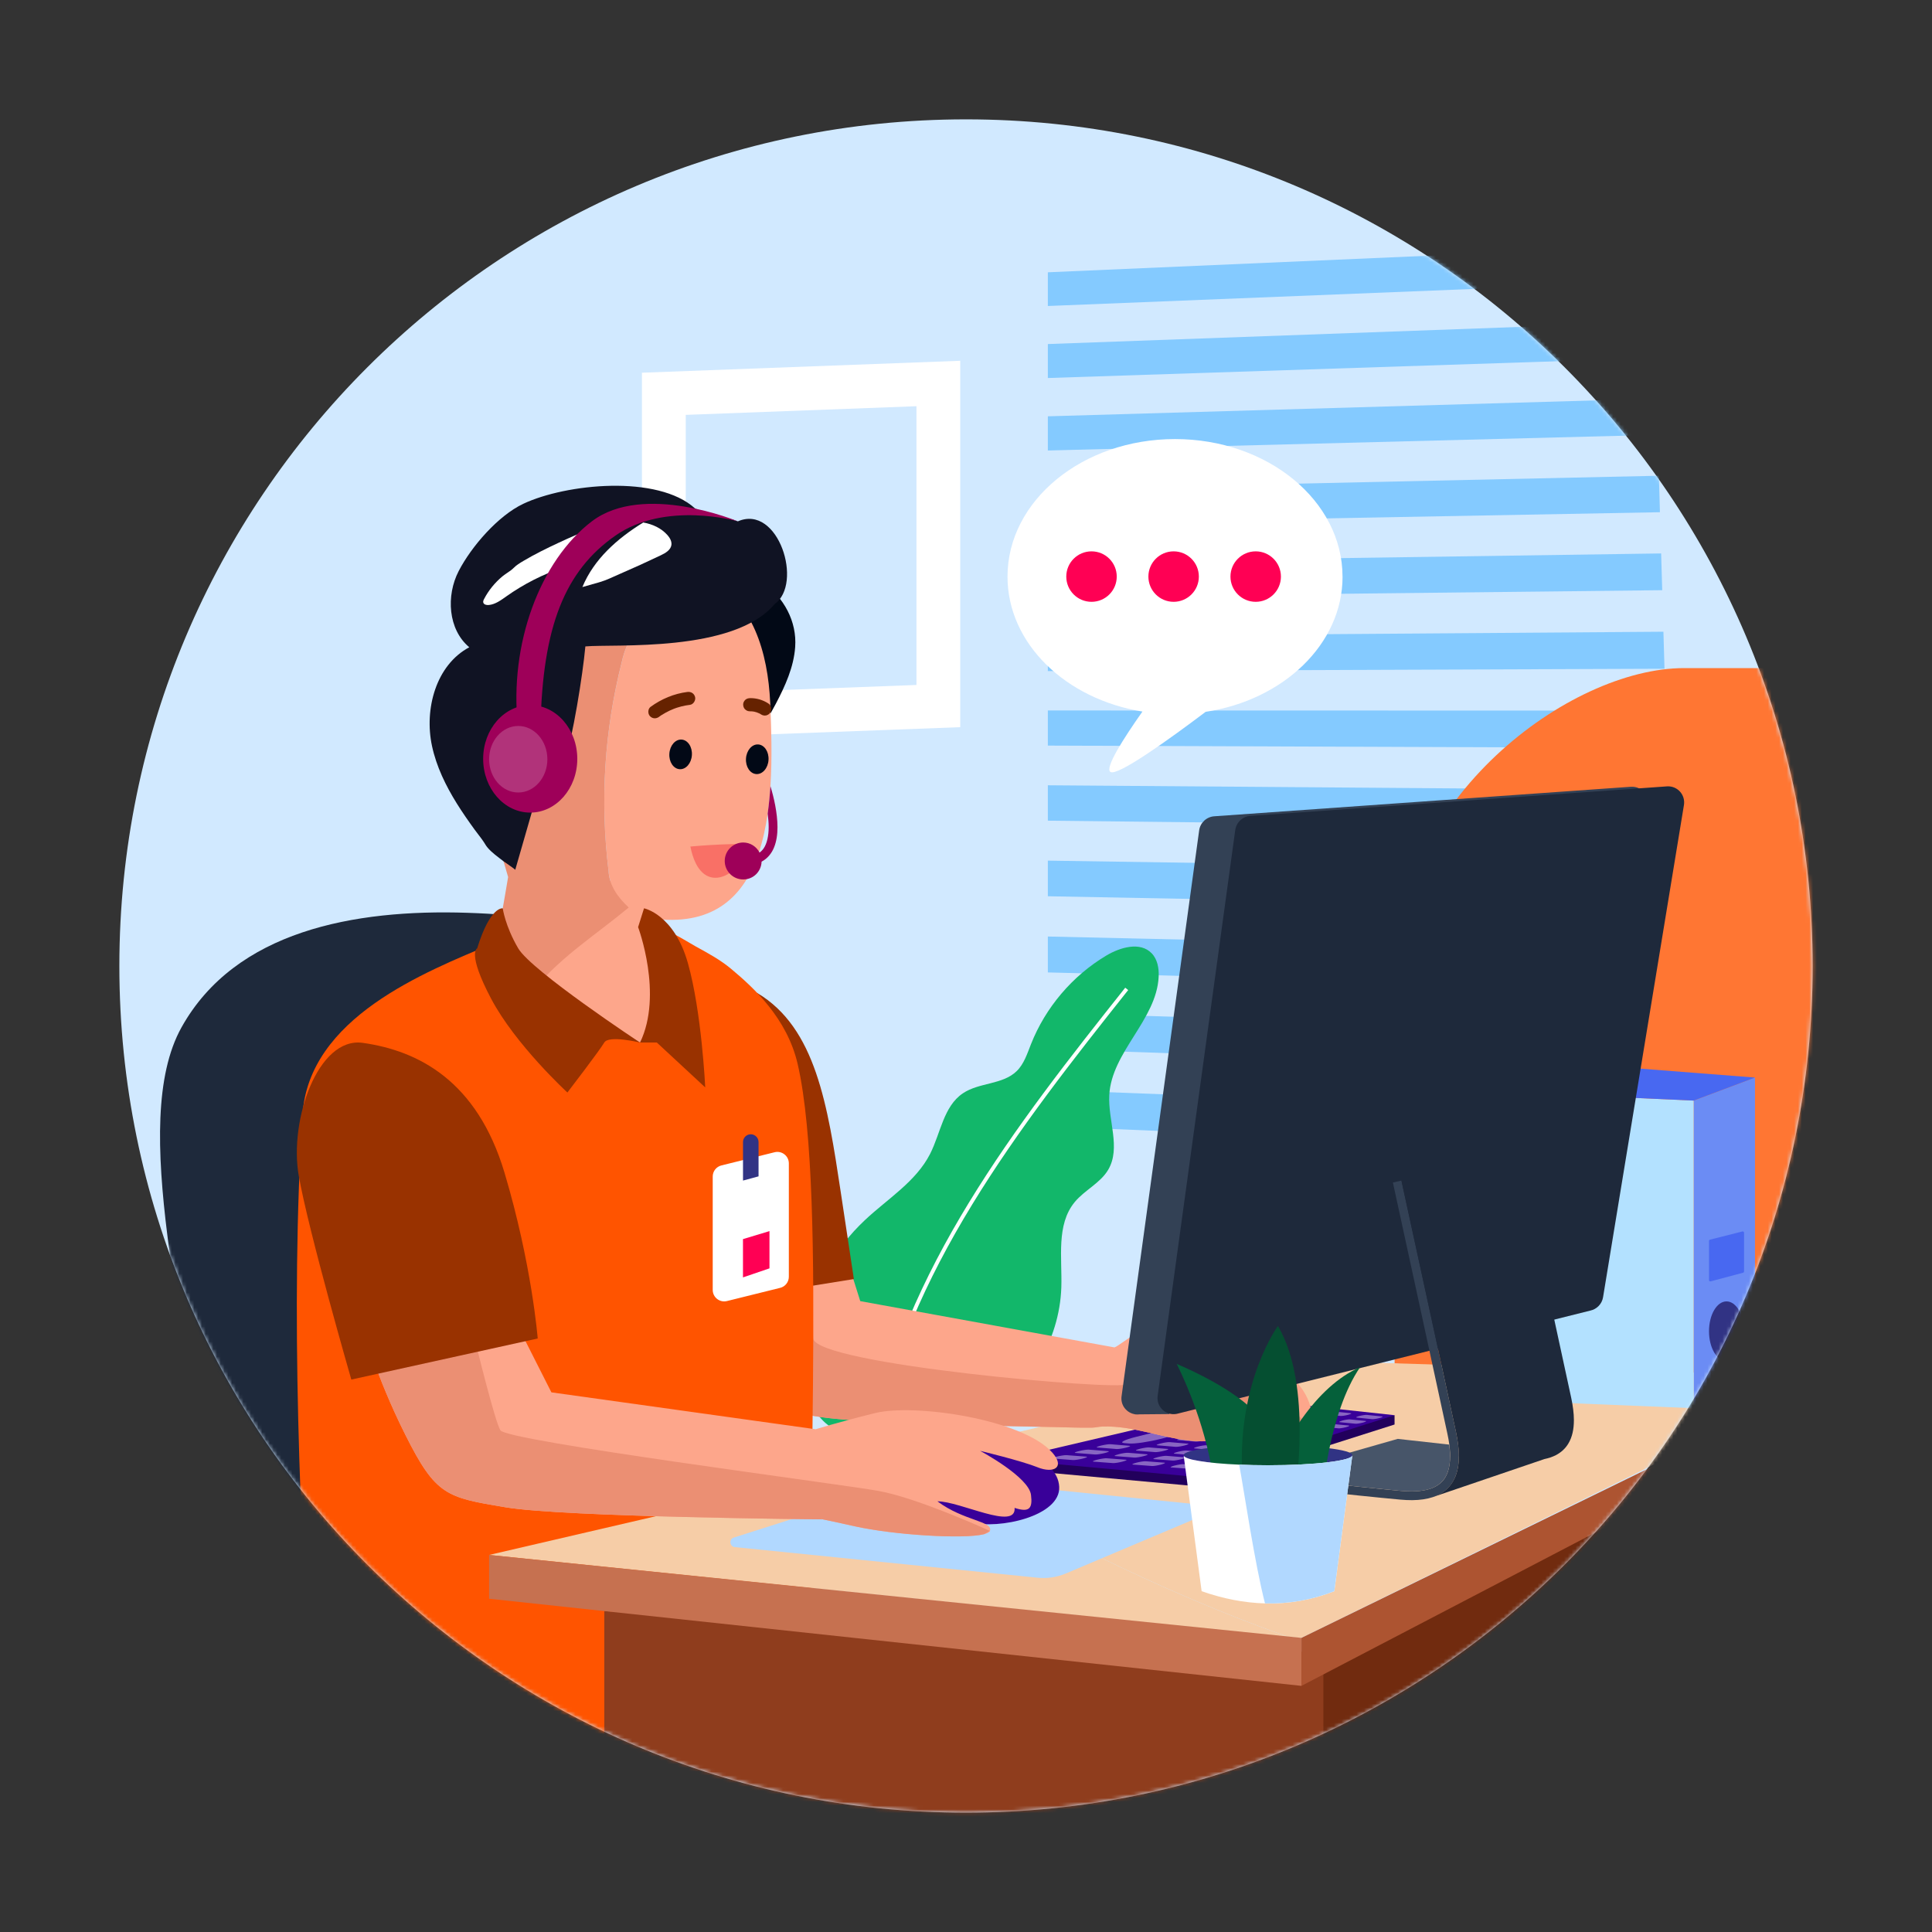<svg width="512" height="512" viewBox="0 0 512 512" fill="none" xmlns="http://www.w3.org/2000/svg">
<rect x="0" y="0" width="512" height="512" fill="#333333" stroke="none"/>
<path d="M256 480.369C379.916 480.369 480.369 379.915 480.369 256C480.369 132.085 379.916 31.631 256 31.631C132.085 31.631 31.632 132.085 31.632 256C31.632 379.915 132.085 480.369 256 480.369Z" fill="#D1E9FF"/>
<path d="M170.117 98.775V195.871L254.474 192.707V95.611L170.117 98.775ZM181.729 109.947L242.872 107.653V181.524L181.729 183.818V109.947Z" fill="white"/>
<mask id="mask0_4209_11427" style="mask-type:luminance" maskUnits="userSpaceOnUse" x="31" y="31" width="450" height="450">
<path d="M256 480.369C379.916 480.369 480.369 379.915 480.369 256C480.369 132.085 379.916 31.631 256 31.631C132.085 31.631 31.632 132.085 31.632 256C31.632 379.915 132.085 480.369 256 480.369Z" fill="white"/>
</mask>
<g mask="url(#mask0_4209_11427)">
<path d="M172.883 257.362C163.872 248.515 153.785 242.893 123.813 241.9C93.83 240.906 62.352 246.712 48.108 272.251C33.864 297.79 50.361 352.174 54.109 397.517C57.857 442.87 42.118 467.241 58.604 476.816C75.091 486.39 129.322 478.382 161.424 468.163C193.516 457.953 207.023 448.666 208.897 444.6C210.76 440.535 194.991 279.03 172.893 257.362H172.883Z" fill="#1E293B"/>
<path d="M438.14 74.66L277.689 81.091V72.161L437.864 65.188L438.14 74.66Z" fill="#84CAFF"/>
<path d="M438.724 94.874L277.689 100.178V91.177L438.447 85.34L438.724 94.874Z" fill="#84CAFF"/>
<path d="M439.307 115.231L277.689 119.389V110.326L439.031 105.636L439.307 115.231Z" fill="#84CAFF"/>
<path d="M439.901 135.742L277.689 138.732V129.618L439.625 126.075L439.901 135.742Z" fill="#84CAFF"/>
<path d="M440.505 156.406L277.689 158.218V149.033L440.219 146.667L440.505 156.406Z" fill="#84CAFF"/>
<path d="M441.11 177.224L277.689 177.838V168.592L440.823 167.414L441.11 177.224Z" fill="#84CAFF"/>
<path d="M441.714 198.206L277.689 197.591V188.283L441.427 188.314L441.714 198.206Z" fill="#84CAFF"/>
<path d="M442.328 219.33L277.689 217.487V208.107L442.041 209.367L442.328 219.33Z" fill="#84CAFF"/>
<path d="M442.943 240.62L277.689 237.517V228.076L442.656 230.584L442.943 240.62Z" fill="#84CAFF"/>
<path d="M443.567 262.062L277.689 257.7V248.187L443.27 251.955L443.567 262.062Z" fill="#84CAFF"/>
<path d="M444.192 283.679L277.689 278.016V268.442L443.895 273.49L444.192 283.679Z" fill="#84CAFF"/>
<path d="M444.827 305.449L277.689 298.486V288.84L444.53 295.178L444.827 305.449Z" fill="#84CAFF"/>
<path d="M260.281 375.931C256.831 377.897 253.072 379.32 249.202 380.191C245.546 381.02 241.768 380.785 238.153 381.542C232.07 382.822 223.387 381.276 218.687 377.047C212.758 371.712 212.502 362.598 213.239 354.652C213.659 350.157 214.324 345.528 216.311 341.432C217.222 339.558 218.738 338.053 219.598 336.169C221.84 331.264 225.271 327.055 229.203 323.348C235.214 317.686 242.72 313.17 246.478 305.807C249.284 300.298 250.041 293.192 255.172 289.741C259.472 286.833 265.719 287.488 269.436 283.853C271.382 281.948 272.221 279.235 273.225 276.705C277.065 266.988 284.192 258.601 293.162 253.245C296.9 251.013 302.173 249.498 305.194 252.621C306.751 254.218 307.17 256.625 307.058 258.847C306.505 270.275 294.626 278.723 293.971 290.15C293.582 296.858 297.094 304.169 293.705 309.965C291.616 313.539 287.448 315.361 284.816 318.556C279.85 324.567 281.509 333.353 281.263 341.146C280.802 355.277 272.58 368.916 260.281 375.91V375.931Z" fill="#12B76A"/>
<path d="M298.59 262.062C269.6 298.537 239.679 337.029 231.241 382.853C230.401 387.43 229.746 392.131 227.616 396.267" stroke="white" stroke-miterlimit="10"/>
<path d="M485.694 372.869V177.05H446.322C415.765 177.05 369.583 211.866 369.583 257.71V361.349L485.694 372.859V372.869Z" fill="#FF7633"/>
<path d="M485.695 364.851L350.69 360.714L241.747 386.017C273.522 404.357 306.812 421.612 341.628 433.869L344.884 434.043L485.684 364.841L485.695 364.851Z" fill="#F6CDA7"/>
<path d="M465.091 285.563V365.599L448.84 373.187V291.666L465.091 285.563Z" fill="#6B8CF4"/>
<path d="M448.84 291.666L401.255 289.516V371.241L448.84 373.187V291.666Z" fill="#B3E1FF"/>
<path d="M457.544 360.714C460.106 360.714 462.183 357.17 462.183 352.799C462.183 348.427 460.106 344.883 457.544 344.883C454.982 344.883 452.905 348.427 452.905 352.799C452.905 357.17 454.982 360.714 457.544 360.714Z" fill="#313384"/>
<path d="M465.091 285.563L420.403 282.082V290.386L448.84 291.666L465.091 285.563Z" fill="#4868F1"/>
<path d="M358.493 376.31L334.746 373.75C334.009 373.668 333.261 373.719 332.534 373.883L287.437 384.451L266.845 386.816V389.284L316.591 393.82C317.461 393.902 318.352 393.8 319.181 393.534L369.572 377.508V375.04L358.493 376.31Z" fill="#22005C"/>
<path d="M319.181 391.066L369.572 375.04L334.746 371.282C334.009 371.2 333.261 371.251 332.534 371.415L266.845 386.816L316.591 391.352C317.461 391.434 318.352 391.332 319.181 391.066Z" fill="#390099"/>
<path d="M360.254 375.255C360.992 375.061 361.872 374.928 362.221 374.959L366.265 375.378C366.613 375.409 366.306 375.604 365.579 375.798C364.852 375.993 363.982 376.126 363.634 376.095L359.548 375.675C359.189 375.634 359.507 375.45 360.254 375.245V375.255Z" fill="#8866C2"/>
<path d="M355.769 376.453C356.517 376.248 357.418 376.115 357.776 376.156L361.893 376.566C362.241 376.597 361.934 376.791 361.197 376.996C360.459 377.201 359.568 377.334 359.21 377.303L355.053 376.894C354.694 376.863 355.012 376.668 355.769 376.464V376.453Z" fill="#8866C2"/>
<path d="M351.202 377.682C351.97 377.478 352.881 377.334 353.24 377.375L357.418 377.785C357.776 377.815 357.459 378.01 356.701 378.215C355.943 378.42 355.042 378.563 354.684 378.522L350.465 378.112C350.096 378.082 350.424 377.877 351.202 377.672V377.682Z" fill="#8866C2"/>
<path d="M346.553 378.931C347.331 378.727 348.263 378.583 348.632 378.614L352.881 379.024C353.24 379.054 352.922 379.259 352.154 379.464C351.386 379.669 350.465 379.812 350.096 379.781L345.806 379.382C345.437 379.351 345.775 379.146 346.553 378.942V378.931Z" fill="#8866C2"/>
<path d="M341.811 380.201C342.61 379.986 343.552 379.843 343.931 379.874L348.252 380.273C348.621 380.304 348.293 380.509 347.505 380.724C346.716 380.939 345.785 381.082 345.406 381.051L341.033 380.652C340.654 380.621 341.003 380.416 341.801 380.201H341.811Z" fill="#8866C2"/>
<path d="M336.968 381.502C337.777 381.287 338.75 381.133 339.129 381.174L343.532 381.573C343.911 381.604 343.563 381.809 342.774 382.024C341.975 382.239 341.013 382.393 340.634 382.362L336.19 381.973C335.801 381.942 336.159 381.737 336.968 381.512V381.502Z" fill="#8866C2"/>
<path d="M332.033 382.823C332.862 382.597 333.845 382.444 334.234 382.485L338.709 382.874C339.088 382.904 338.74 383.109 337.931 383.335C337.112 383.56 336.139 383.713 335.75 383.672L331.224 383.283C330.834 383.253 331.193 383.038 332.022 382.823H332.033Z" fill="#8866C2"/>
<path d="M326.995 384.174C327.845 383.949 328.848 383.795 329.238 383.826L333.794 384.215C334.184 384.246 333.825 384.461 332.996 384.686C332.166 384.912 331.173 385.075 330.774 385.035L326.176 384.656C325.776 384.625 326.145 384.41 326.995 384.185V384.174Z" fill="#8866C2"/>
<path d="M321.865 385.557C322.725 385.321 323.749 385.168 324.148 385.198L328.787 385.577C329.186 385.608 328.818 385.823 327.978 386.048C327.128 386.284 326.114 386.437 325.715 386.407L321.035 386.028C320.626 385.997 321.005 385.782 321.875 385.546L321.865 385.557Z" fill="#8866C2"/>
<path d="M316.621 386.96C317.502 386.724 318.546 386.56 318.956 386.591L323.677 386.97C324.076 387.001 323.707 387.216 322.847 387.451C321.977 387.687 320.953 387.851 320.543 387.82L315.771 387.451C315.362 387.421 315.741 387.195 316.631 386.96H316.621Z" fill="#8866C2"/>
<path d="M311.266 388.393C312.167 388.148 313.232 387.984 313.642 388.014L318.445 388.383C318.854 388.414 318.475 388.639 317.595 388.875C316.714 389.12 315.659 389.284 315.239 389.253L310.386 388.885C309.966 388.854 310.355 388.629 311.266 388.383V388.393Z" fill="#8866C2"/>
<path d="M351.765 374.385C352.522 374.19 353.434 374.057 353.792 374.088L357.95 374.518C358.308 374.559 357.991 374.743 357.243 374.948C356.496 375.143 355.594 375.276 355.236 375.245L351.038 374.815C350.679 374.774 350.997 374.59 351.765 374.385Z" fill="#8866C2"/>
<path d="M347.137 375.593C347.915 375.389 348.836 375.256 349.205 375.296L353.424 375.727C353.782 375.768 353.465 375.952 352.697 376.157C351.929 376.361 351.018 376.495 350.649 376.464L346.379 376.044C346.01 376.003 346.348 375.808 347.126 375.604L347.137 375.593Z" fill="#8866C2"/>
<path d="M342.426 376.822C343.214 376.617 344.157 376.474 344.535 376.515L348.826 376.935C349.195 376.976 348.867 377.17 348.089 377.375C347.31 377.58 346.379 377.723 346.01 377.682L341.668 377.262C341.289 377.221 341.638 377.027 342.426 376.822Z" fill="#8866C2"/>
<path d="M337.624 378.082C338.433 377.867 339.395 377.733 339.764 377.764L344.136 378.184C344.505 378.215 344.167 378.42 343.379 378.624C342.59 378.839 341.638 378.983 341.259 378.942L336.846 378.532C336.467 378.491 336.815 378.297 337.624 378.082Z" fill="#8866C2"/>
<path d="M332.729 379.362C333.548 379.147 334.531 379.003 334.91 379.034L339.354 379.444C339.733 379.474 339.385 379.679 338.586 379.894C337.777 380.109 336.804 380.252 336.426 380.222L331.94 379.812C331.551 379.781 331.91 379.577 332.739 379.351L332.729 379.362Z" fill="#8866C2"/>
<path d="M327.732 380.672C328.572 380.457 329.565 380.304 329.964 380.334L334.48 380.744C334.869 380.775 334.511 380.98 333.692 381.205C332.862 381.42 331.879 381.574 331.49 381.543L326.923 381.133C326.524 381.102 326.892 380.887 327.732 380.672Z" fill="#8866C2"/>
<path d="M322.632 382.004C323.492 381.778 324.506 381.625 324.905 381.666L329.503 382.065C329.892 382.096 329.534 382.311 328.694 382.526C327.854 382.751 326.851 382.905 326.452 382.874L321.803 382.475C321.403 382.444 321.772 382.229 322.632 382.004Z" fill="#8866C2"/>
<path d="M317.431 383.365C318.301 383.14 319.346 382.976 319.745 383.017L324.425 383.416C324.824 383.447 324.456 383.662 323.595 383.887C322.735 384.113 321.711 384.277 321.312 384.246L316.581 383.846C316.171 383.816 316.55 383.601 317.431 383.365Z" fill="#8866C2"/>
<path d="M312.116 384.758C313.007 384.523 314.062 384.359 314.482 384.4L319.253 384.789C319.663 384.82 319.284 385.035 318.414 385.27C317.533 385.506 316.489 385.67 316.079 385.629L311.256 385.239C310.836 385.209 311.225 384.983 312.126 384.758H312.116Z" fill="#8866C2"/>
<path d="M306.699 386.181C307.611 385.946 308.686 385.782 309.106 385.813L313.959 386.202C314.369 386.233 313.99 386.458 313.099 386.693C312.208 386.929 311.133 387.103 310.724 387.062L305.819 386.683C305.388 386.652 305.788 386.427 306.709 386.192L306.699 386.181Z" fill="#8866C2"/>
<path d="M301.159 387.625C302.091 387.379 303.187 387.216 303.617 387.246L308.563 387.625C308.982 387.656 308.593 387.881 307.682 388.127C306.771 388.373 305.675 388.547 305.255 388.506L300.258 388.127C299.828 388.096 300.237 387.871 301.169 387.625H301.159Z" fill="#8866C2"/>
<path d="M343.041 373.484C343.829 373.279 344.761 373.156 345.13 373.187L349.4 373.627C349.768 373.668 349.441 373.852 348.662 374.057C347.894 374.262 346.963 374.395 346.594 374.354L342.283 373.914C341.914 373.873 342.252 373.678 343.041 373.484Z" fill="#8866C2"/>
<path d="M338.279 374.702C339.078 374.498 340.03 374.364 340.409 374.405L344.75 374.846C345.119 374.887 344.781 375.081 344.003 375.286C343.214 375.491 342.272 375.624 341.894 375.593L337.511 375.163C337.132 375.122 337.48 374.928 338.279 374.723V374.702Z" fill="#8866C2"/>
<path d="M333.415 375.941C334.234 375.736 335.207 375.593 335.586 375.634L339.999 376.064C340.378 376.105 340.03 376.3 339.231 376.504C338.433 376.709 337.47 376.853 337.091 376.812L332.637 376.381C332.248 376.341 332.606 376.146 333.425 375.931L333.415 375.941Z" fill="#8866C2"/>
<path d="M328.448 377.211C329.278 376.996 330.271 376.853 330.66 376.894L335.145 377.324C335.524 377.365 335.176 377.559 334.357 377.774C333.538 377.989 332.555 378.133 332.176 378.092L327.639 377.662C327.25 377.621 327.609 377.426 328.448 377.211Z" fill="#8866C2"/>
<path d="M323.39 378.501C324.24 378.286 325.254 378.143 325.643 378.174L330.21 378.593C330.599 378.634 330.241 378.829 329.411 379.054C328.571 379.269 327.578 379.423 327.179 379.382L322.561 378.962C322.161 378.921 322.53 378.716 323.38 378.501H323.39Z" fill="#8866C2"/>
<path d="M318.229 379.823C319.099 379.597 320.123 379.454 320.523 379.485L325.172 379.904C325.571 379.935 325.202 380.15 324.353 380.365C323.503 380.591 322.479 380.734 322.079 380.703L317.379 380.283C316.969 380.242 317.348 380.038 318.219 379.812L318.229 379.823Z" fill="#8866C2"/>
<path d="M312.956 381.164C313.846 380.938 314.891 380.785 315.301 380.815L320.031 381.225C320.431 381.256 320.062 381.471 319.192 381.696C318.321 381.921 317.287 382.075 316.878 382.044L312.095 381.635C311.686 381.604 312.065 381.389 312.956 381.164Z" fill="#8866C2"/>
<path d="M307.579 382.536C308.48 382.301 309.556 382.147 309.965 382.178L314.788 382.587C315.198 382.618 314.819 382.833 313.928 383.069C313.037 383.304 311.982 383.458 311.563 383.427L306.688 383.017C306.269 382.987 306.658 382.761 307.569 382.536H307.579Z" fill="#8866C2"/>
<path d="M302.091 383.939C303.012 383.703 304.108 383.54 304.528 383.581L309.433 383.98C309.853 384.011 309.464 384.236 308.552 384.461C307.641 384.697 306.566 384.861 306.146 384.83L301.19 384.43C300.76 384.4 301.169 384.174 302.091 383.939Z" fill="#8866C2"/>
<path d="M296.479 385.372C297.421 385.127 298.537 384.963 298.967 385.004L303.965 385.403C304.395 385.434 303.985 385.659 303.063 385.895C302.142 386.13 301.036 386.304 300.606 386.274L295.547 385.884C295.107 385.854 295.527 385.628 296.469 385.383L296.479 385.372Z" fill="#8866C2"/>
<path d="M290.756 386.837C291.718 386.591 292.855 386.417 293.295 386.458L298.384 386.847C298.814 386.878 298.405 387.103 297.463 387.349C296.521 387.595 295.394 387.769 294.954 387.738L289.803 387.349C289.353 387.318 289.783 387.083 290.745 386.837H290.756Z" fill="#8866C2"/>
<path d="M334.091 372.572C334.9 372.368 335.862 372.235 336.241 372.275L340.624 372.726C341.003 372.767 340.654 372.962 339.866 373.156C339.067 373.361 338.115 373.494 337.736 373.453L333.312 373.003C332.933 372.962 333.282 372.767 334.091 372.562V372.572Z" fill="#8866C2"/>
<path d="M329.165 373.791C329.995 373.586 330.978 373.453 331.357 373.484L335.811 373.934C336.19 373.975 335.842 374.17 335.033 374.375C334.224 374.58 333.251 374.713 332.862 374.682L328.356 374.231C327.967 374.19 328.326 373.996 329.155 373.791H329.165Z" fill="#8866C2"/>
<path d="M324.138 375.04C324.977 374.825 325.981 374.692 326.38 374.733L330.917 375.173C331.306 375.214 330.947 375.409 330.118 375.624C329.288 375.829 328.295 375.972 327.906 375.931L323.318 375.491C322.919 375.45 323.288 375.245 324.138 375.04Z" fill="#8866C2"/>
<path d="M301.057 380.785L315.157 377.273C318.117 376.535 321.598 376.054 322.95 376.177L324.117 376.289C325.459 376.423 324.22 377.109 321.322 377.846L307.518 381.338C304.426 382.116 300.709 382.669 299.244 382.546L297.975 382.444C296.5 382.321 297.893 381.573 301.057 380.785Z" fill="#8866C2"/>
<path d="M291.759 383.099C292.711 382.864 293.837 382.7 294.278 382.731L299.326 383.151C299.756 383.181 299.347 383.407 298.415 383.642C297.473 383.878 296.356 384.041 295.926 384.011L290.817 383.601C290.376 383.57 290.796 383.345 291.748 383.099H291.759Z" fill="#8866C2"/>
<path d="M285.963 384.543C286.936 384.297 288.093 384.134 288.533 384.164L293.684 384.574C294.124 384.605 293.705 384.83 292.752 385.076C291.79 385.321 290.653 385.485 290.213 385.455L285.011 385.045C284.56 385.014 284.99 384.779 285.973 384.543H285.963Z" fill="#8866C2"/>
<path d="M280.034 386.018C281.027 385.772 282.205 385.598 282.655 385.629L287.898 386.028C288.349 386.059 287.919 386.294 286.946 386.54C285.963 386.786 284.806 386.96 284.355 386.929L279.051 386.53C278.59 386.499 279.031 386.263 280.034 386.018Z" fill="#8866C2"/>
<path d="M348.417 376.627C348.488 377.488 348.243 378.215 347.802 378.798C346.737 380.191 344.525 380.785 342.846 380.467C340.737 380.068 338.924 378.788 337.112 377.621C329.288 372.613 320.072 369.797 310.785 369.562C311.133 369.562 311.768 370.084 312.095 370.248C312.566 370.494 313.058 370.719 313.549 370.944C314.522 371.374 315.526 371.763 316.54 372.132C318.598 372.839 320.625 373.535 322.653 374.323C323.943 374.815 325.274 375.347 326.186 376.361C327.107 377.385 327.435 379.065 326.554 380.119C326.052 380.734 325.264 381.01 324.496 381.225C321.864 381.942 319.12 382.085 316.406 381.87C308.225 381.256 300.432 377.754 292.158 378.051C291.196 378.082 290.253 378.338 289.311 378.348C286.096 378.399 282.87 378.256 279.655 378.194C271.729 378.041 263.793 377.867 255.857 377.641C247.952 377.406 240.047 377.139 232.141 376.699C226.714 376.402 221.205 376.167 215.839 375.276C200.172 372.665 202.425 373.166 194.346 357.079C186.266 340.982 185.642 328.786 185.642 328.786L213.003 327.762L222.495 327.404L227.974 344.812L295.363 357.079C296.162 356.823 299.623 354.11 300.432 353.864C304.262 352.748 308.143 351.632 312.136 351.857C314.174 351.97 316.222 352.195 318.239 352.502C323.216 353.291 327.967 354.366 332.156 357.202C335.381 359.383 338.596 361.626 341.494 364.237C342.897 365.507 344.249 366.859 345.293 368.435C346.215 369.808 346.891 371.323 347.321 372.921C347.516 373.678 347.597 374.467 347.894 375.194C348.079 375.665 348.355 376.085 348.406 376.607L348.417 376.627Z" fill="#FDA68B"/>
<path d="M347.802 378.798C346.737 380.191 344.525 380.785 342.846 380.467C340.737 380.068 338.924 378.788 337.112 377.621C329.288 372.613 320.072 369.797 310.785 369.562C311.133 369.562 311.768 370.084 312.095 370.248C312.566 370.494 313.058 370.719 313.549 370.944C314.522 371.374 315.526 371.764 316.54 372.132C318.598 372.839 320.625 373.535 322.653 374.323C323.943 374.815 325.274 375.348 326.186 376.361C327.107 377.385 327.435 379.065 326.554 380.119C326.052 380.734 325.264 381.01 324.496 381.225C321.864 381.942 319.12 382.085 316.406 381.87C308.225 381.256 300.432 377.754 292.158 378.051C291.196 378.082 290.253 378.338 289.311 378.348C286.096 378.399 282.87 378.256 279.655 378.194C271.729 378.041 263.793 377.867 255.857 377.641C247.952 377.406 240.047 377.139 232.141 376.699C226.714 376.402 221.205 376.167 215.839 375.276C200.172 372.665 202.425 373.166 194.346 357.079C186.266 340.982 185.642 328.786 185.642 328.786L213.003 327.762C213.576 336.169 215.061 349.85 215.512 354.693C216.157 361.616 296.828 368.579 298.568 366.838C300.309 365.097 309.597 357.182 323.523 361.431C332.729 364.237 342.334 373.105 347.792 378.798H347.802Z" fill="#EB8F73"/>
<path d="M200.674 263.158C216.178 272.364 219.321 292.823 222.803 315.894L226.284 338.964L182.949 345.928C182.949 345.928 177.03 317.204 175.545 296.745C174.06 276.285 190.301 259.615 200.674 263.168V263.158Z" fill="#993200"/>
<path d="M216.188 451.472C212.379 416.338 219.629 317.553 211.385 281.959C208.559 269.753 199.62 261.663 193.793 256.789C190.864 254.341 187.68 252.631 184.342 250.798C182.099 249.569 174.757 244.787 171.992 245.32C171.992 245.32 143.402 244.081 130.797 249.979C112.426 257.659 81.819 269.712 80.17 295.434C76.873 346.778 79.525 404.214 82.904 460.739C138.487 473.057 176.877 472.812 216.188 451.492V451.472Z" fill="#FF5400"/>
<path d="M160.145 426.957V575.15H353.035V438.19L160.145 426.957Z" fill="#8F3D1D"/>
<path d="M129.619 412.078L341.638 433.879C306.822 421.622 273.532 404.368 241.757 386.028L129.619 412.078Z" fill="#F6CDA7"/>
<path d="M319.469 401.346L282.472 416.983C280.106 417.986 277.526 418.376 274.966 418.109L194.735 409.999C193.332 409.856 193.128 407.89 194.469 407.47L242.013 392.335C244.01 391.7 246.109 391.485 248.198 391.69L319.08 398.848C320.421 398.981 320.697 400.814 319.458 401.336L319.469 401.346Z" fill="#B1D8FF"/>
<path d="M253.277 379.075C267.491 382.536 280.26 386.161 280.7 393.984C281.13 401.807 264.664 405.402 257.23 403.415C249.796 401.439 232.828 403.671 232.828 395.1C232.828 386.529 242.587 376.463 253.288 379.075H253.277Z" fill="#390099"/>
<path d="M186.891 149.053C192.42 148.388 197.766 151.204 202.292 154.45C207.729 158.362 211.221 164.68 210.729 171.479C210.35 176.794 208.087 181.78 205.609 186.491C204.032 189.501 202.281 192.532 199.619 194.642C199.639 194.621 197.704 190.228 197.55 189.798C197.038 188.334 196.977 187.167 196.823 185.682C196.588 183.419 195.615 181.053 195.021 178.862C193.639 173.803 192.267 168.745 190.884 163.697C189.553 158.822 188.222 153.938 186.891 149.064V149.053Z" fill="#020916"/>
<path d="M204.166 208.384C204.002 210.842 203.767 213.269 203.439 215.634C202.917 219.341 202.138 222.884 201.022 226.151C200.684 227.164 200.316 228.137 199.896 229.079C195.339 239.688 186.42 246.272 169.483 242.883C165.018 239.483 161.578 235.715 161.281 230.902C158.987 212.142 160.165 193.618 164.824 175.309C167.2 164.444 176.733 157.737 187.25 153.006C199.599 159.109 203.5 173.036 204.115 186.256C204.412 193.116 204.658 200.858 204.176 208.384H204.166Z" fill="#FDA68B"/>
<path d="M175.504 257.71C174.92 247.552 173.865 249.969 169.605 242.34C169.605 242.34 166.8 232.756 164.475 232.1C162.151 231.445 146.781 246.979 141.835 249.969C139.664 251.29 139.735 253.87 140.514 256.349C141.497 259.513 143.606 262.513 143.606 262.513L146.914 262.83C149.074 264.643 151.726 266.548 154.809 268.166C163.707 272.825 169.605 276.276 169.605 276.276C169.605 276.276 176.087 267.858 175.504 257.7V257.71Z" fill="#FDA68B"/>
<path d="M161.281 230.902C158.987 212.153 160.164 193.618 164.813 175.299C167.199 164.434 176.722 157.737 187.239 152.996C185.293 152.034 183.143 151.255 180.757 150.723C152.372 144.302 126.178 168.141 126.454 195.349C127.038 207.995 131.144 220.14 134.657 232.418C132.312 246.61 130.991 251.075 131.216 260.721C134.083 261.12 138.005 261.335 142.255 261.376C148.962 253.348 158.413 247.337 166.616 240.497C163.615 237.712 161.506 234.629 161.281 230.923V230.902Z" fill="#EB8F73"/>
<path d="M145.47 210.33C144.795 209.674 144.149 208.978 143.556 208.251C143.361 208.026 143.269 207.841 143.269 207.77V207.739C143.269 207.739 143.3 207.606 143.371 207.483C143.443 207.37 143.566 207.227 143.699 207.084C144.928 205.742 145.993 204.063 146.126 202.117V201.964C146.156 200.94 145.86 199.905 145.307 199.055C144.743 198.206 143.904 197.53 142.839 197.315C142.736 197.294 142.624 197.284 142.511 197.274C141.897 197.233 141.282 197.417 140.78 197.745C140.289 198.072 139.869 198.584 139.818 199.25C139.808 199.434 139.818 199.629 139.879 199.813L140.996 199.496L140.975 199.322C140.975 199.137 141.129 198.902 141.415 198.707C141.702 198.513 142.101 198.4 142.439 198.431L142.603 198.451C143.3 198.595 143.904 199.045 144.324 199.69C144.754 200.335 144.989 201.155 144.958 201.923V202.046C144.866 203.582 143.965 205.066 142.839 206.295C142.706 206.439 142.542 206.613 142.398 206.828C142.255 207.043 142.122 207.319 142.101 207.647V207.821C142.142 208.374 142.45 208.712 142.644 208.968C143.269 209.736 143.945 210.463 144.651 211.149L145.46 210.309L145.47 210.33Z" fill="#E286A5"/>
<path d="M195.534 138.158C192.062 136.899 188.335 136.684 184.249 134.789C174.337 125.686 149.925 128.195 138.661 133.519C132.015 136.663 124.939 144.804 121.56 151.327C118.181 157.85 118.724 166.82 124.366 171.53C115.529 176.241 112.385 187.914 114.484 197.694C115.652 203.141 118.119 208.2 121.048 212.91C122.533 215.296 124.141 217.6 125.789 219.873C126.588 220.979 127.489 222.044 128.237 223.181C128.544 223.652 128.779 224.103 129.138 224.533C130.274 225.935 132.005 227.123 133.428 228.239C133.705 228.465 136.582 230.38 136.541 230.523L141.241 214.19C136.326 209.551 134.176 202.189 135.804 195.635C136.08 194.509 136.48 193.382 137.258 192.512C139.46 190.044 143.791 190.884 146.013 193.331C148.235 195.779 148.901 199.219 149.485 202.476C151.829 195.205 154.43 178.903 155.127 171.305C162.807 170.619 194.428 173.036 205.252 160.113C212.962 154.706 206.255 133.519 195.554 138.158H195.534Z" fill="#101323"/>
<path d="M183.358 200.11C183.225 202.281 181.771 203.95 180.122 203.848C178.474 203.745 177.245 201.902 177.388 199.731C177.521 197.56 178.976 195.891 180.624 195.994C182.273 196.096 183.502 197.939 183.358 200.11Z" fill="#020916"/>
<path d="M203.664 201.4C203.531 203.571 202.077 205.24 200.428 205.138C198.779 205.035 197.551 203.192 197.694 201.021C197.827 198.85 199.281 197.181 200.93 197.284C202.578 197.386 203.807 199.229 203.664 201.4Z" fill="#020916"/>
<path d="M174.695 189.932C174.859 189.819 175.013 189.706 175.177 189.594C174.849 189.819 175.361 189.471 175.422 189.44C175.76 189.235 176.098 189.031 176.436 188.846C177.122 188.467 177.839 188.13 178.576 187.843C178.761 187.771 178.945 187.699 179.129 187.638C178.74 187.781 179.334 187.566 179.406 187.546C179.785 187.423 180.163 187.321 180.542 187.218C181.31 187.024 182.078 186.88 182.857 186.788C183.758 186.675 184.423 185.59 184.208 184.73C183.962 183.757 183.123 183.255 182.15 183.378C178.607 183.829 175.279 185.232 172.401 187.331C171.664 187.874 171.633 189.153 172.248 189.788C172.954 190.526 173.917 190.515 174.705 189.942L174.695 189.932Z" fill="#662200"/>
<path d="M198.574 188.498C199.086 188.488 199.609 188.529 200.11 188.631C199.957 188.6 199.803 188.57 199.65 188.539C200.244 188.662 200.827 188.856 201.37 189.123C201.237 189.051 201.104 188.989 200.971 188.918C201.227 189.041 201.462 189.184 201.698 189.338C202.077 189.583 202.578 189.696 203.029 189.594C203.438 189.512 203.899 189.225 204.114 188.856C204.606 188.058 204.452 186.972 203.643 186.44C202.22 185.508 200.489 184.975 198.789 185.016C198.318 185.027 197.888 185.129 197.53 185.446C197.213 185.733 196.946 186.204 196.946 186.645C196.946 187.095 197.059 187.566 197.376 187.904C197.684 188.221 198.114 188.498 198.574 188.488V188.498Z" fill="#662200"/>
<path d="M148.092 143.811C144.897 145.306 141.733 146.852 138.702 148.654C137.739 149.228 136.889 149.729 136.121 150.508C135.261 151.378 134.104 151.941 133.162 152.73C131.165 154.388 129.486 156.437 128.288 158.741C128.134 159.027 127.991 159.355 128.073 159.672C128.216 160.225 128.933 160.389 129.506 160.338C131.268 160.174 132.773 159.048 134.217 158.024C138.784 154.788 143.822 152.228 149.116 150.426C151.338 146.975 153.785 143.483 156.55 140.247C153.673 141.251 150.867 142.52 148.102 143.811H148.092Z" fill="white"/>
<path d="M176.866 141.793C175.227 139.94 172.934 138.916 170.476 138.465C163.492 142.766 157.389 148.224 154.338 155.576C155.833 155.157 157.318 154.726 158.813 154.307C160.656 153.784 162.438 152.893 164.199 152.125C167.875 150.538 171.521 148.879 175.135 147.149C176.364 146.565 177.736 145.766 177.931 144.425C178.064 143.462 177.521 142.531 176.876 141.793H176.866Z" fill="white"/>
<path d="M198.831 224.338C199.384 222.884 182.959 224.338 182.959 224.338C185.673 237.978 195.749 232.458 198.831 224.338Z" fill="#F97066"/>
<path d="M140.514 215.348C147.403 215.348 152.987 208.97 152.987 201.104C152.987 193.237 147.403 186.86 140.514 186.86C133.626 186.86 128.042 193.237 128.042 201.104C128.042 208.97 133.626 215.348 140.514 215.348Z" fill="#9E0059"/>
<path d="M204.166 208.384C204.002 210.842 203.767 213.269 203.439 215.634C203.603 216.832 203.705 218.041 203.705 219.187C203.705 221.471 203.286 223.509 202.374 224.84C202.067 225.28 201.709 225.639 201.289 225.946C200.48 224.369 198.852 223.273 196.957 223.273C194.254 223.273 192.062 225.465 192.062 228.168C192.062 230.871 194.254 233.063 196.957 233.063C199.661 233.063 201.729 230.974 201.831 228.352C203.408 227.502 204.484 226.161 205.119 224.604C205.794 222.966 206.04 221.113 206.04 219.198C206.03 215.399 205.088 211.354 204.187 208.395L204.166 208.384Z" fill="#9E0059"/>
<path d="M200.572 226.406C200.736 226.324 200.89 226.243 201.023 226.15C200.685 227.164 200.316 228.137 199.896 229.079C199.18 229.253 198.391 229.335 197.541 229.335C197.336 229.335 197.111 229.335 196.906 229.325L197.009 227C197.193 227.011 197.367 227.011 197.541 227.011C198.821 227.011 199.794 226.775 200.572 226.406Z" fill="#9E0059"/>
<path d="M137.248 192.512C134.893 170.66 143.126 148.593 156.847 138.158C170.569 127.724 195.524 138.158 195.524 138.158C195.524 138.158 176.406 132.649 163.094 141.937C149.782 151.224 143.781 165.908 143.249 192.512C138.364 194.458 137.238 192.512 137.238 192.512H137.248Z" fill="#9E0059"/>
<path d="M137.34 210.022C141.604 210.022 145.061 206.075 145.061 201.206C145.061 196.337 141.604 192.389 137.34 192.389C133.076 192.389 129.619 196.337 129.619 201.206C129.619 206.075 133.076 210.022 137.34 210.022Z" fill="#B1337A"/>
<path d="M126.455 251.32C129.947 240.016 133.234 240.722 133.234 240.722C133.234 240.722 133.838 245.351 137.33 251.32C140.832 257.29 169.606 276.286 169.606 276.286C169.606 276.286 161.312 274.258 160.134 276.286C158.967 278.313 150.365 289.526 150.365 289.526C150.365 289.526 136.613 276.89 130.162 264.684C123.71 252.478 126.445 251.331 126.445 251.331L126.455 251.32Z" fill="#993200"/>
<path d="M169.616 276.286C175.801 263.516 169.104 245.699 169.104 245.699L170.671 240.712C170.671 240.712 178.628 242.268 182.294 255.212C185.96 268.155 186.891 288.174 186.891 288.174L174.061 276.275H169.616V276.286Z" fill="#993200"/>
<path d="M274.976 388.843C270.624 387.103 259.739 384.491 259.739 384.491C259.739 384.491 272.795 391.455 273.235 396.247C273.665 399.729 272.795 400.906 268.883 399.606C269.313 405.698 254.516 397.865 248.424 397.865C255.387 403.087 263.22 403.087 262.35 405.698C262.237 406.057 261.684 406.344 260.814 406.569C255.346 407.962 236.801 406.763 226.653 404.511C214.908 401.899 217.806 402.647 217.806 402.647C217.806 402.647 149.679 402.063 134.002 399.452C118.335 396.841 115.529 396.39 107.46 380.303C99.38 364.206 96.144 351.58 96.144 351.58H137.32L146.126 368.988L216.168 378.767C216.168 378.767 221.41 377.098 231.855 374.487C242.3 371.876 271.003 376.074 278.857 384.932C282.338 388.843 279.297 390.584 274.945 388.843H274.976Z" fill="#FDA68B"/>
<path d="M262.35 405.698L260.814 406.569C255.346 407.962 236.801 406.763 226.653 404.511C214.908 401.899 217.806 402.647 217.806 402.647C217.806 402.647 149.679 402.063 134.002 399.452C118.335 396.841 115.529 396.39 107.46 380.303C99.38 364.206 96.144 351.58 96.144 351.58H125.001C126.557 357.98 131.165 376.627 132.599 379.034C134.34 381.931 222.168 393.195 232.808 395.11C243.437 397.025 262.329 405.709 262.329 405.709L262.35 405.698Z" fill="#EB8F73"/>
<path d="M96.144 276.368C110.849 278.457 126.403 286.382 133.694 310.754C140.975 335.125 142.501 354.714 142.501 354.714L93.103 365.599C93.103 365.599 81.788 326.431 79.177 311.624C76.565 296.827 84.276 274.678 96.154 276.368H96.144Z" fill="#993200"/>
<path d="M432.252 208.497L321.855 216.32C319.786 216.433 318.066 218.01 317.789 220.068L297.227 370.022C296.9 372.419 298.579 374.446 300.781 374.794V374.825H300.945C301.283 374.866 301.631 374.856 301.999 374.815L309.905 374.743V373.228L411.854 347.433C413.615 347.075 414.977 345.651 415.274 343.88L436.707 213.453C437.147 210.75 434.996 208.343 432.262 208.497H432.252Z" fill="#334155"/>
<path d="M421.408 347.331L311.881 374.682C308.983 375.275 306.392 372.849 306.792 369.92L327.354 219.965C327.64 217.907 329.351 216.33 331.419 216.218L441.816 208.394C444.551 208.241 446.701 210.647 446.261 213.35L424.828 343.777C424.542 345.549 423.169 346.972 421.408 347.331Z" fill="#1E293B"/>
<path d="M386.612 385.905C386.612 388.168 386.254 390.205 385.404 391.957C385.281 392.202 385.148 392.448 385.005 392.684C383.878 394.568 382.076 395.971 379.731 396.749C378.154 397.271 376.342 397.537 374.253 397.558C373.259 397.558 372.194 397.517 371.088 397.414C358.217 396.237 335.156 393.626 335.156 393.626L335.433 391.311C335.433 391.311 336.877 391.486 339.242 391.742C339.775 391.803 340.358 391.875 340.973 391.936C343.092 392.172 345.724 392.458 348.571 392.766C355.943 393.564 364.914 394.517 371.324 395.11C372.379 395.203 373.351 395.244 374.263 395.233C377.12 395.203 379.229 394.67 380.714 393.779C381.011 393.605 381.308 393.4 381.564 393.175C382.588 392.366 383.274 391.301 383.725 389.95C384.093 388.813 384.298 387.471 384.298 385.925C384.298 385.608 384.288 385.301 384.278 384.963C384.247 384.287 384.175 383.57 384.083 382.812C383.96 381.911 383.796 380.949 383.571 379.935C381.482 370.145 371.99 326.533 369.655 315.781C369.317 314.245 369.133 313.385 369.133 313.385L371.396 312.863C371.396 312.863 371.6 313.836 371.979 315.566C374.427 326.799 383.776 369.726 385.844 379.433C386.11 380.693 386.315 381.911 386.448 383.068C386.541 383.806 386.592 384.522 386.612 385.219C386.622 385.454 386.623 385.679 386.623 385.905H386.612Z" fill="#334155"/>
<path d="M384.288 385.925C384.288 387.471 384.094 388.802 383.715 389.949C383.264 391.301 382.578 392.366 381.554 393.175C381.298 393.4 381.011 393.595 380.704 393.779C379.219 394.68 377.11 395.202 374.253 395.233C373.352 395.233 372.369 395.202 371.314 395.11C364.904 394.506 355.934 393.564 348.561 392.765C345.704 392.458 343.082 392.171 340.963 391.936C340.348 391.874 339.765 391.813 339.232 391.741C336.867 391.485 335.423 391.321 335.423 391.311L370.413 381.317C370.413 381.317 371.724 381.47 373.874 381.706C376.035 381.952 379.025 382.279 382.394 382.648C382.936 382.71 383.489 382.761 384.053 382.832C384.145 383.59 384.216 384.307 384.247 384.983C384.257 385.321 384.268 385.628 384.268 385.945L384.288 385.925Z" fill="#475569"/>
<path d="M417.097 376.381C417.097 378.736 416.667 380.836 415.633 382.546C414.865 383.846 413.749 384.88 412.336 385.628C411.864 385.863 411.363 386.078 410.83 386.253C410.339 386.416 409.837 386.549 409.294 386.662L379.731 396.728C382.076 395.95 383.879 394.537 385.005 392.663C385.148 392.427 385.271 392.181 385.404 391.936C386.254 390.185 386.613 388.157 386.613 385.884C386.613 385.659 386.613 385.433 386.602 385.198C386.582 384.502 386.531 383.795 386.439 383.047C386.316 381.89 386.101 380.672 385.834 379.412C383.756 369.705 374.417 326.779 371.969 315.545C371.601 313.815 371.386 312.842 371.386 312.842L403.222 309.739C403.222 309.739 414.209 360.253 416.391 370.452C416.841 372.582 417.097 374.558 417.097 376.35V376.381Z" fill="#1E293B"/>
<path d="M129.619 412.078V423.68L344.895 446.771V434.053L129.619 412.078Z" fill="#C67150"/>
<path d="M478.045 373.228V572.283H350.711V435.323L478.045 373.228Z" fill="#712B0F"/>
<path d="M344.895 434.053V446.771L485.695 373.32V365.312L344.895 434.053Z" fill="#AD5431"/>
<path d="M206.736 341.299L192.656 344.791C190.742 345.272 188.878 343.818 188.878 341.842V311.798C188.878 310.395 189.83 309.176 191.192 308.849L205.272 305.357C207.187 304.876 209.051 306.33 209.051 308.306V338.35C209.051 339.753 208.098 340.972 206.736 341.299Z" fill="white"/>
<path d="M201.023 311.747L196.906 312.863V302.654C196.906 301.722 197.531 300.913 198.422 300.667C199.733 300.309 201.023 301.302 201.023 302.654V311.736V311.747Z" fill="#313384"/>
<path d="M203.92 336.128L196.896 338.524V328.377L203.92 326.257V336.128Z" fill="#FF0054"/>
<path d="M358.39 385.638C358.39 387.113 348.375 388.311 336.026 388.311C323.676 388.311 313.672 387.113 313.672 385.638C313.672 384.164 323.676 382.976 336.026 382.976C348.375 382.976 358.39 384.164 358.39 385.638Z" fill="#313384"/>
<path d="M321.004 388.659C318.362 373.955 311.829 361.452 311.829 361.452C311.829 361.452 325.325 366.92 332.309 373.904C339.293 380.887 336.149 391.977 336.149 391.977C336.149 391.977 328.715 393.216 321.004 388.67V388.659Z" fill="#05603A"/>
<path d="M334.326 397.036C339.59 382.208 348.847 367.309 360.448 362.312C352.031 374.539 350.393 396.667 350.393 396.667L334.326 397.036Z" fill="#05603A"/>
<path d="M329.196 390.646C327.957 365.927 338.668 351.396 338.668 351.396C348.069 367.309 343.133 396.329 343.133 396.329L329.196 390.646Z" fill="#054F31"/>
<path d="M358.39 385.639L353.608 421.683C347.577 424.039 341.443 425.083 335.237 424.919C329.697 424.766 324.106 423.67 318.444 421.683L313.672 385.639C313.672 386.786 319.816 387.779 328.397 388.147C330.773 388.25 333.343 388.311 336.026 388.311C348.375 388.311 358.39 387.113 358.39 385.639Z" fill="white"/>
<path d="M358.39 385.639L353.608 421.683C347.577 424.039 341.443 425.083 335.238 424.919C332.524 414.403 329.677 395.029 328.397 388.137C330.773 388.24 333.343 388.301 336.026 388.301C348.376 388.301 358.39 387.103 358.39 385.628V385.639Z" fill="#B1D8FF"/>
<path d="M462.194 326.676V336.947C462.194 337.101 462.092 337.244 461.938 337.285L453.347 339.569C453.121 339.63 452.906 339.456 452.906 339.231V328.858C452.906 328.694 453.019 328.561 453.172 328.52L461.764 326.349C461.989 326.298 462.194 326.461 462.194 326.687V326.676Z" fill="#4868F1"/>
</g>
<path d="M355.781 152.811C355.781 132.679 335.905 116.357 311.39 116.357C286.876 116.357 267 132.679 267 152.811C267 170.516 282.38 185.272 302.758 188.569C297.751 195.676 292.713 203.561 294.269 204.575C296.153 205.793 310.008 195.809 319.511 188.641C340.155 185.508 355.791 170.66 355.791 152.811H355.781Z" fill="white"/>
<path d="M295.949 152.801C295.949 156.498 292.959 159.488 289.262 159.488C285.565 159.488 282.575 156.498 282.575 152.801C282.575 149.104 285.565 146.114 289.262 146.114C292.959 146.114 295.949 149.104 295.949 152.801Z" fill="#FF0054"/>
<path d="M311.022 159.488C314.715 159.488 317.708 156.494 317.708 152.801C317.708 149.108 314.715 146.114 311.022 146.114C307.329 146.114 304.335 149.108 304.335 152.801C304.335 156.494 307.329 159.488 311.022 159.488Z" fill="#FF0054"/>
<path d="M332.772 159.488C336.465 159.488 339.458 156.494 339.458 152.801C339.458 149.108 336.465 146.114 332.772 146.114C329.079 146.114 326.085 149.108 326.085 152.801C326.085 156.494 329.079 159.488 332.772 159.488Z" fill="#FF0054"/>
</svg>

